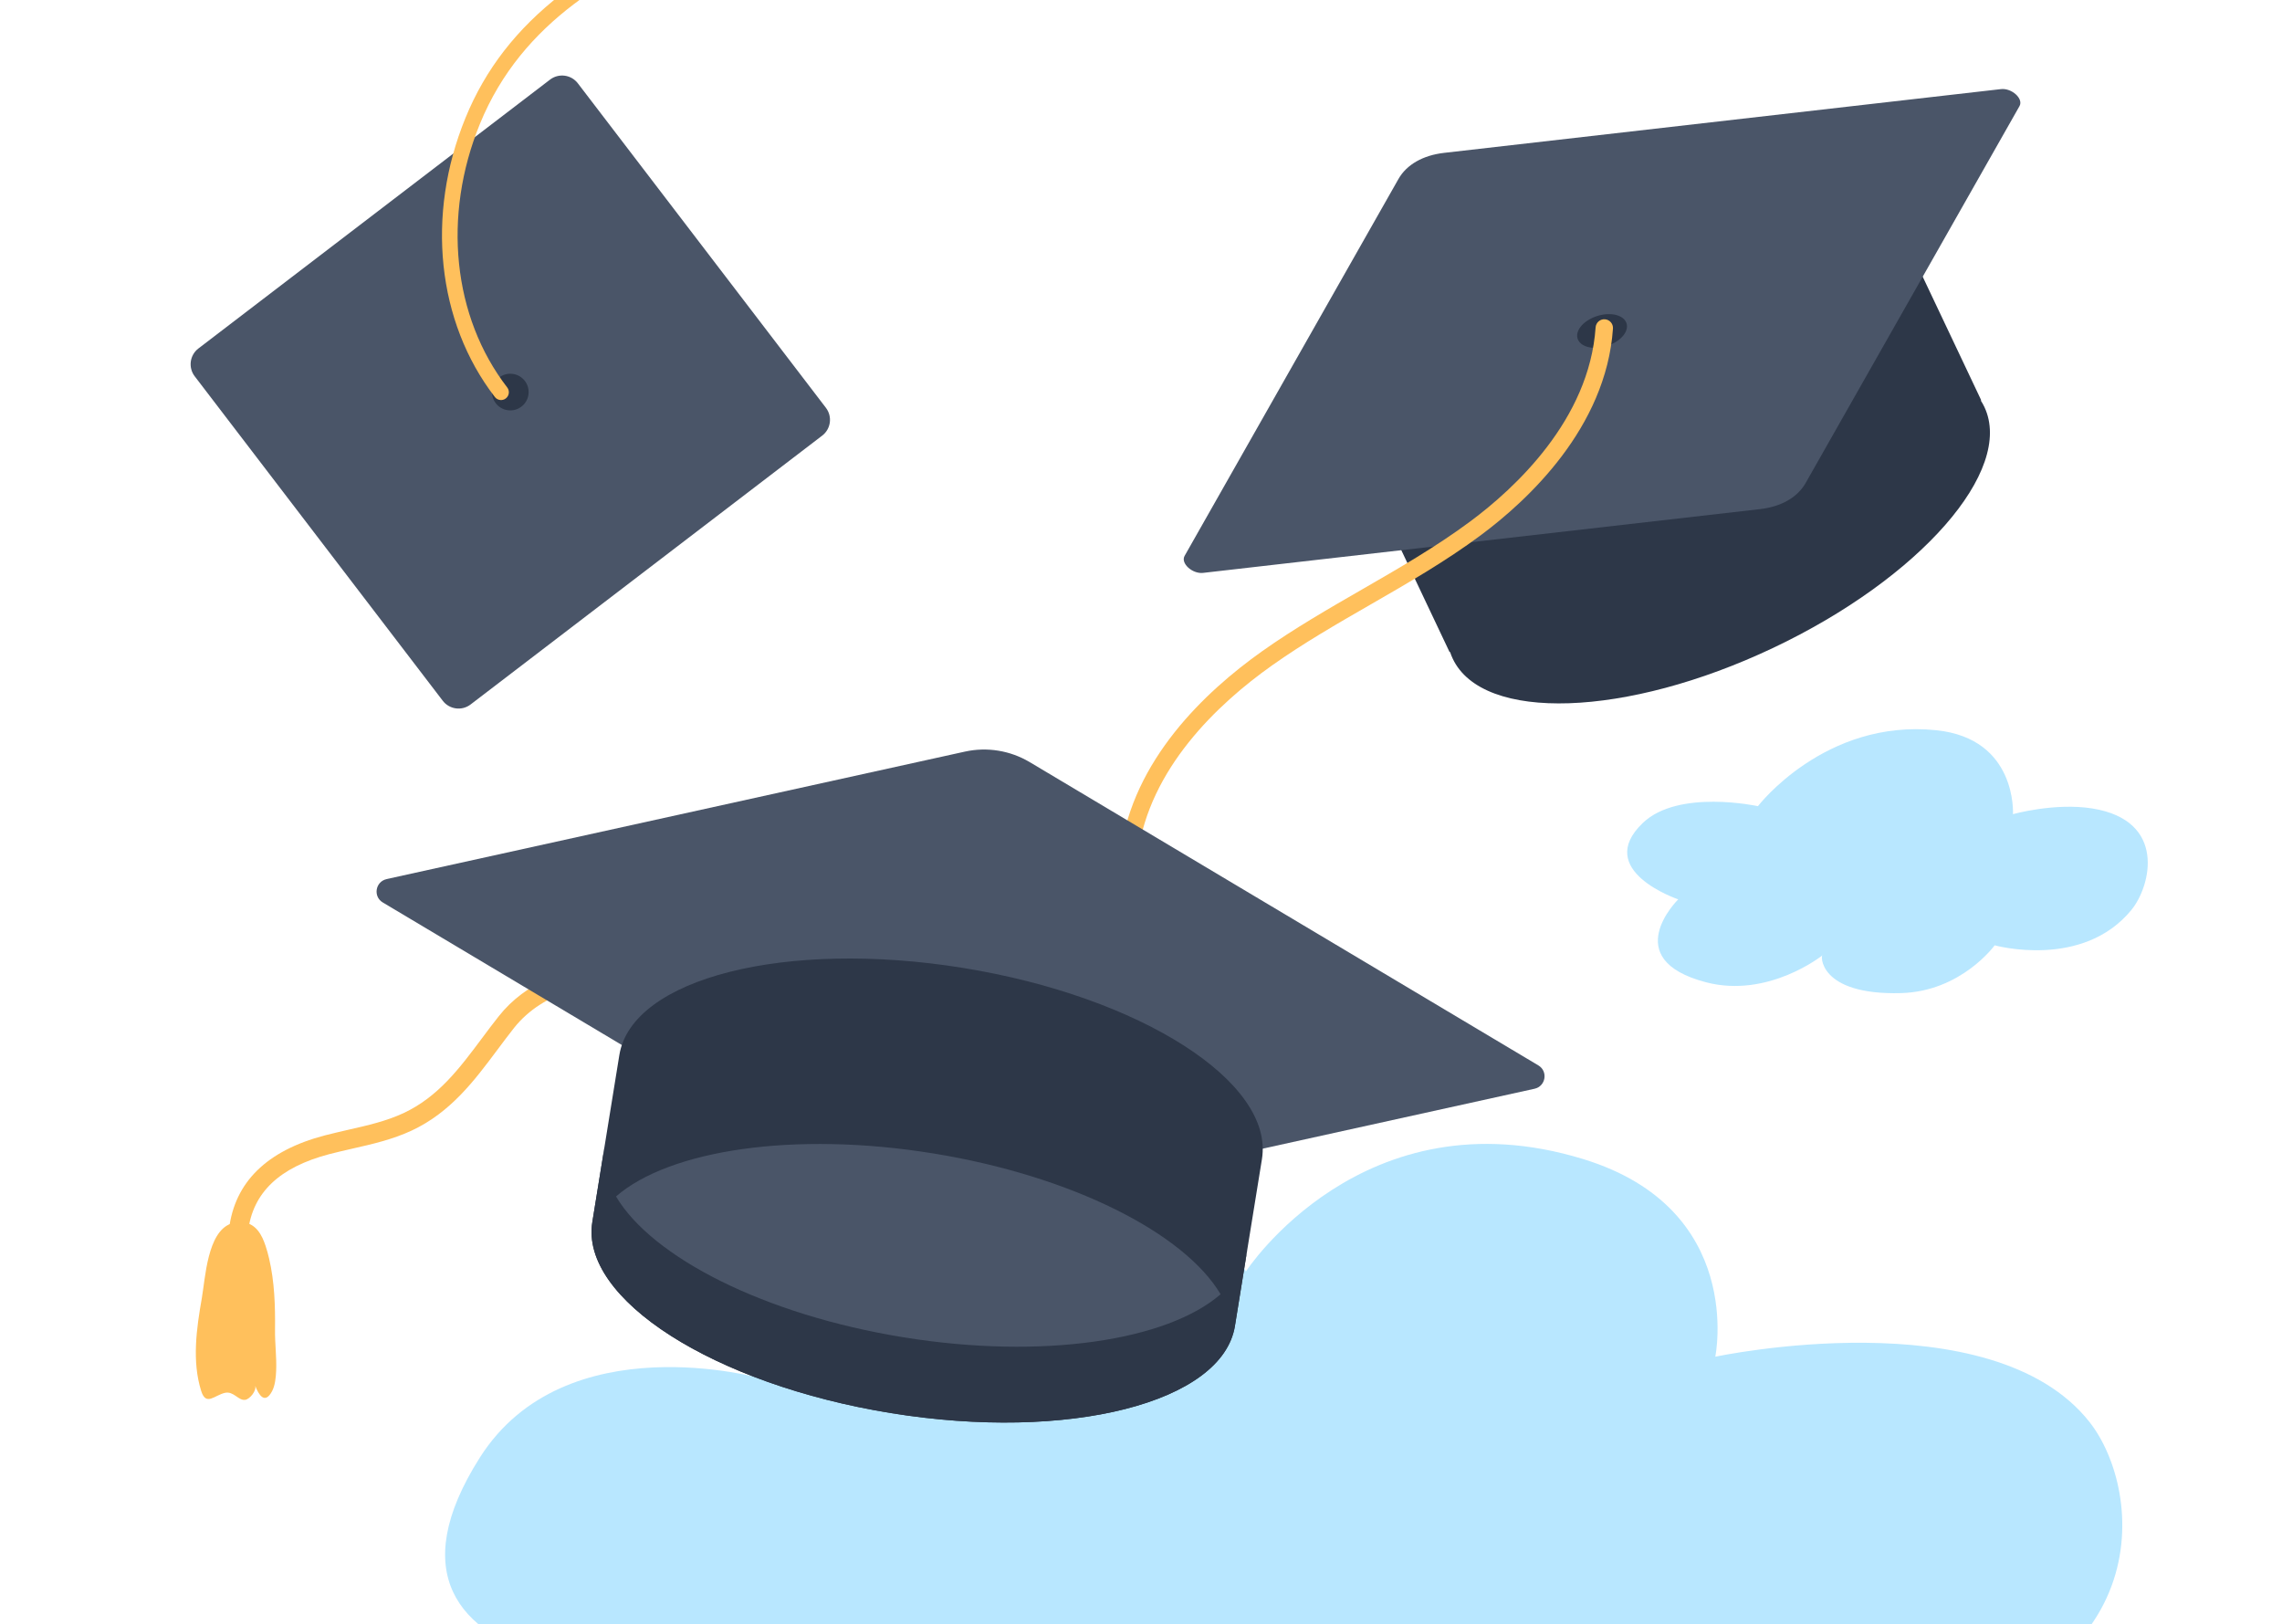 <svg width="170" height="121" viewBox="0 0 170 121" fill="none" xmlns="http://www.w3.org/2000/svg">
<g clip-path="url(#clip0_7621_4263)">
<path fill-rule="evenodd" clip-rule="evenodd" d="M61.942 122.965C51.533 126.371 24.786 125.84 35.749 108.571C42.125 98.53 56.745 102.687 56.745 102.687C56.745 102.687 59.832 87.137 74.452 84.699C87.001 82.613 92.815 94.709 92.815 94.709C92.815 94.709 101.535 81.308 117.945 86.34C130.056 90.052 127.782 101.062 127.782 101.062C127.782 101.062 148.372 96.671 155.663 105.93C159.71 111.072 161.101 125.668 140.3 129.028C129.275 130.81 113.084 126.371 113.084 126.371C113.084 126.371 99.793 139.311 77.663 135.373C69.795 133.974 57.019 128.372 61.934 122.965H61.942Z" fill="#B8E7FF"/>
<g clip-path="url(#clip1_7621_4263)">
<path d="M140.786 15.457L101.187 34.214L107.989 48.576L108.024 48.561C108.08 48.735 108.146 48.905 108.225 49.069C110.469 53.804 121.153 53.444 132.088 48.264C143.023 43.085 150.068 35.047 147.827 30.311C147.75 30.146 147.659 29.988 147.559 29.833L147.594 29.818L140.792 15.456L140.786 15.457Z" fill="#2D3748"/>
<path d="M88.247 41.41L104.181 13.331C104.788 12.262 106.006 11.565 107.586 11.386L149.064 6.638C149.869 6.546 150.756 7.354 150.446 7.902L134.512 35.981C133.905 37.05 132.687 37.747 131.107 37.926L89.629 42.674C88.824 42.766 87.937 41.958 88.247 41.41Z" fill="#4A5568"/>
<path d="M120.945 23.742C121.468 24.219 121.176 25.015 120.293 25.518C119.41 26.023 118.273 26.045 117.751 25.569C117.228 25.093 117.52 24.296 118.403 23.794C119.286 23.288 120.423 23.266 120.945 23.742Z" fill="#2D3748"/>
<path d="M84.156 64.215C84.113 64.219 84.07 64.217 84.028 64.212C83.675 64.164 83.426 63.838 83.474 63.486C84.407 56.628 89.722 51.559 94.018 48.514C96.403 46.823 98.968 45.346 101.446 43.92C104.17 42.351 106.989 40.729 109.536 38.835C112.819 36.397 118.397 31.278 118.867 24.385C118.893 24.03 119.199 23.759 119.557 23.784C119.913 23.81 120.184 24.116 120.159 24.474C119.649 31.886 113.767 37.304 110.306 39.873C107.698 41.812 104.845 43.451 102.089 45.038C99.635 46.451 97.097 47.911 94.763 49.566C90.675 52.461 85.623 57.258 84.754 63.654C84.712 63.966 84.457 64.194 84.156 64.212L84.156 64.215Z" fill="#FFC05C"/>
<path d="M86.169 66.013C86.457 67.593 86.427 69.21 86.329 70.808C86.27 71.734 86.355 72.664 86.265 73.592C86.224 74.022 86.146 74.572 85.919 74.948C85.394 75.817 85.022 75.16 84.802 74.504C84.913 74.833 84.397 75.418 84.067 75.432C83.615 75.447 83.332 74.798 82.763 74.891C82.046 75.009 81.438 75.749 81.162 74.692C80.623 72.64 81.037 70.472 81.477 68.445C81.795 66.977 81.991 64.062 83.72 63.545C84.407 63.339 85.078 63.508 85.51 64.096C85.738 64.409 85.874 64.784 85.976 65.159C86.054 65.441 86.119 65.726 86.169 66.013Z" fill="#FFC05C"/>
</g>
<g clip-path="url(#clip2_7621_4263)">
<path d="M17.657 92.357C17.281 92.294 17.015 91.947 17.06 91.566C17.481 88.062 19.872 85.716 24.169 84.583C24.757 84.431 25.356 84.294 25.933 84.16C27.397 83.829 28.78 83.512 30.063 82.915C32.645 81.705 34.226 79.588 35.9 77.346C36.306 76.799 36.731 76.234 37.17 75.682C39.083 73.265 42.32 71.832 46.283 71.638C50.646 71.426 55.029 71.767 59.271 72.099C63.291 72.415 67.45 72.74 71.525 72.578C71.916 72.561 72.253 72.87 72.268 73.264C72.284 73.659 71.977 73.992 71.582 74.007C67.422 74.171 63.222 73.843 59.163 73.525C54.969 73.195 50.628 72.857 46.359 73.067C44.305 73.168 40.524 73.757 38.294 76.569C37.868 77.109 37.452 77.665 37.05 78.204C35.342 80.49 33.58 82.854 30.671 84.215C29.247 84.88 27.725 85.228 26.25 85.562C25.684 85.692 25.097 85.826 24.532 85.972C20.808 86.953 18.828 88.839 18.479 91.738C18.432 92.132 18.078 92.409 17.684 92.362C17.676 92.357 17.665 92.361 17.654 92.355L17.657 92.357Z" fill="#FFC05C"/>
<path d="M20.048 93.752C20.452 95.481 20.509 97.271 20.488 99.042C20.474 100.07 20.616 101.092 20.572 102.122C20.551 102.6 20.494 103.213 20.262 103.641C19.728 104.629 19.282 103.927 19.005 103.212C19.142 103.571 18.607 104.246 18.242 104.278C17.745 104.32 17.396 103.619 16.771 103.75C15.984 103.919 15.354 104.772 14.989 103.616C14.289 101.401 14.642 98.944 15.034 96.704C15.298 95.19 15.449 91.776 17.202 91.151C17.95 90.887 18.703 91.036 19.213 91.666C19.485 92.003 19.651 92.408 19.787 92.815C19.888 93.126 19.976 93.433 20.048 93.752Z" fill="#FFC05C"/>
<path d="M28.794 65.484L71.891 55.986C73.532 55.626 75.248 55.905 76.697 56.763L114.601 79.361C115.339 79.8 115.155 80.914 114.319 81.1L71.222 90.598C69.579 90.961 67.863 90.683 66.42 89.823L28.516 67.225C27.778 66.786 27.962 65.672 28.798 65.486L28.794 65.484Z" fill="#4A5568"/>
<path d="M94.01 86.341C94.935 80.616 84.97 74.241 71.75 72.102C58.531 69.964 47.063 72.872 46.138 78.597C46.105 78.798 44.159 90.826 44.125 91.027C43.2 96.752 53.165 103.127 66.385 105.265C79.604 107.404 91.072 104.496 91.997 98.771C92.03 98.57 93.976 86.542 94.01 86.341Z" fill="#2D3748"/>
<path d="M67.299 99.613C54.08 97.474 44.115 91.099 45.04 85.374C44.577 88.234 44.139 90.932 44.128 91.023C43.203 96.748 53.167 103.123 66.387 105.262C79.607 107.4 91.074 104.492 91.999 98.767C92.013 98.672 92.45 95.974 92.911 93.118C91.986 98.843 80.519 101.751 67.299 99.613Z" fill="#2D3748"/>
<path d="M45.89 89.124C48.573 93.656 56.935 97.936 67.303 99.615C77.671 101.294 86.96 99.864 90.929 96.409C88.246 91.877 79.883 87.598 69.516 85.918C59.148 84.239 49.859 85.669 45.89 89.124Z" fill="#4A5568"/>
</g>
<g clip-path="url(#clip3_7621_4263)">
<path d="M40.976 5.93L14.781 25.958C14.133 26.454 14.009 27.381 14.505 28.03L32.984 52.2C33.48 52.849 34.407 52.972 35.056 52.477L61.251 32.449C61.899 31.953 62.023 31.026 61.527 30.377L43.048 6.207C42.552 5.558 41.624 5.435 40.976 5.93Z" fill="#4A5568"/>
<path d="M37.835 30.558C38.583 30.658 39.271 30.133 39.368 29.386C39.469 28.638 38.944 27.95 38.197 27.852C37.449 27.751 36.76 28.276 36.663 29.024C36.566 29.772 37.087 30.46 37.835 30.558Z" fill="#2D3748"/>
<path d="M52.915 -5.463C52.929 -5.56 52.915 -5.664 52.877 -5.762C52.755 -6.057 52.415 -6.2 52.115 -6.078C47.633 -4.221 44.462 -2.479 41.827 -0.438C38.499 2.138 36.159 5.153 34.677 8.78C31.715 16.016 32.553 23.982 36.865 29.573C37.063 29.827 37.428 29.876 37.682 29.678C37.935 29.483 37.984 29.114 37.786 28.861C33.728 23.6 32.949 16.075 35.755 9.221C38.899 1.544 45.69 -2.149 52.564 -5C52.762 -5.084 52.891 -5.261 52.919 -5.463H52.915Z" fill="#FFC05C"/>
</g>
<path fill-rule="evenodd" clip-rule="evenodd" d="M125.016 66.991C125.016 66.991 118.659 64.847 122.395 61.291C125.059 58.76 130.959 60.052 130.959 60.052C130.959 60.052 135.946 53.537 144.239 54.394C150.291 55.015 149.958 60.648 149.958 60.648C149.958 60.648 153.071 59.771 155.881 60.224C161.433 61.122 160.233 65.994 158.793 67.767C155.15 72.242 148.595 70.417 148.595 70.417C148.595 70.417 146.117 73.846 141.634 73.976C135.385 74.152 135.617 71.035 135.78 71.151C135.78 71.151 131.753 74.39 127.088 73.169C120.494 71.442 125.02 66.995 125.02 66.995L125.016 66.991Z" fill="#B8E7FF"/>
</g>
<defs>
<clipPath id="clip0_7621_4263">
<rect width="170" height="121" fill="white"/>
</clipPath>
<clipPath id="clip1_7621_4263">
<rect width="79.336" height="59.551" fill="white" transform="translate(71.698 17.273) rotate(-9.329)"/>
</clipPath>
<clipPath id="clip2_7621_4263">
<rect width="83" height="71.223" fill="white" transform="translate(43.494 38.336) rotate(29.029)"/>
</clipPath>
<clipPath id="clip3_7621_4263">
<rect width="47.787" height="63.556" fill="white" transform="translate(14.2 -10.776)"/>
</clipPath>
</defs>
</svg>
